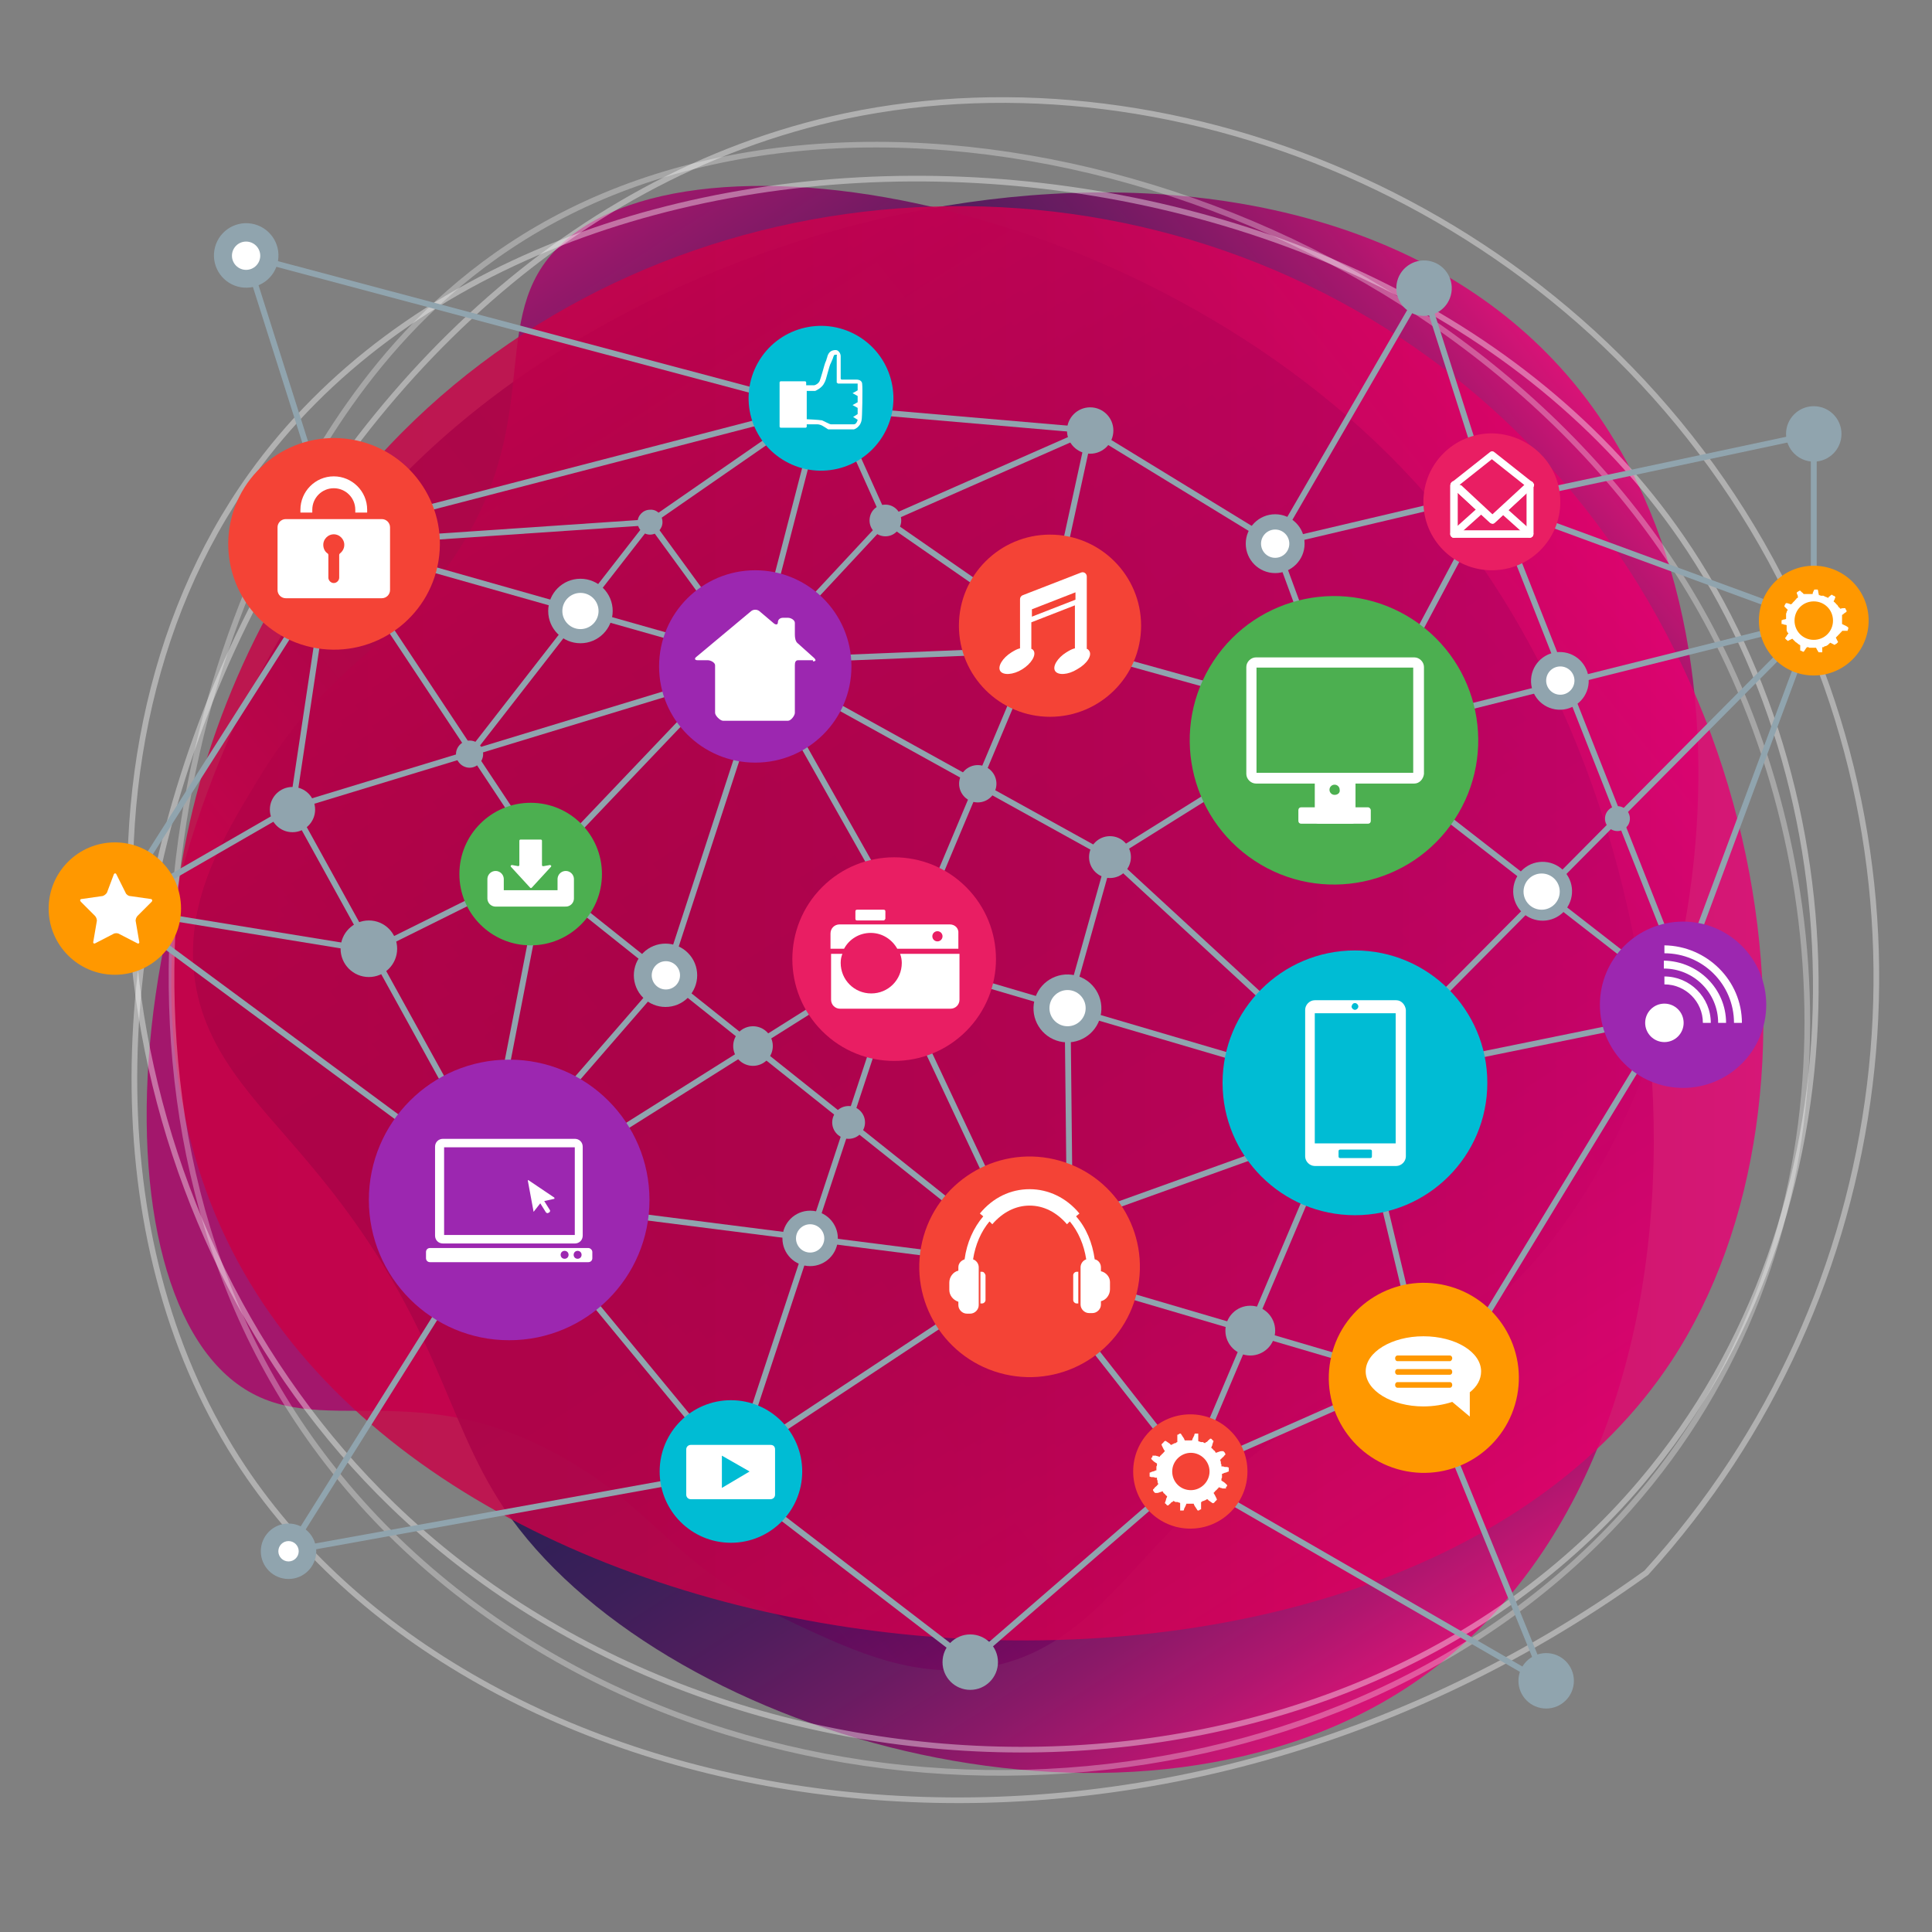 <?xml version="1.0" encoding="utf-8"?>
<!-- Generator: Adobe Illustrator 23.0.1, SVG Export Plug-In . SVG Version: 6.00 Build 0)  -->
<svg version="1.1" id="Layer_1" xmlns="http://www.w3.org/2000/svg" xmlns:xlink="http://www.w3.org/1999/xlink" x="0px" y="0px"
	 viewBox="0 0 341.5 341.5" style="enable-background:new 0 0 341.5 341.5;" xml:space="preserve">
<rect x="0" y="0" width="341.5" height="341.5" fill="#808080" stroke="none"/>
<style type="text/css">
	.st0{display:none;}
	.st1{display:inline;fill:#0090E9;}
	.st2{display:none;fill:url(#SVGID_1_);}
	.st3{opacity:0.85;fill:url(#SVGID_2_);enable-background:new    ;}
	.st4{opacity:0.85;fill:url(#SVGID_3_);enable-background:new    ;}
	.st5{display:none;opacity:0.85;fill:url(#SVGID_4_);enable-background:new    ;}
	.st6{opacity:0.82;fill:url(#SVGID_5_);enable-background:new    ;}
	.st7{display:none;fill:url(#SVGID_6_);}
	.st8{opacity:0.39;fill:none;stroke:#FFFFFF;stroke-miterlimit:10;enable-background:new    ;}
	.st9{opacity:0.3;fill:none;stroke:#FFFFFF;stroke-miterlimit:10;enable-background:new    ;}
	.st10{opacity:0.38;fill:none;stroke:#FFFFFF;stroke-miterlimit:10;enable-background:new    ;}
	.st11{fill:url(#SVGID_7_);}
	.st12{fill:none;stroke:#90A4AE;stroke-width:1.04;stroke-miterlimit:10;}
	.st13{fill:none;stroke:#90A4AE;stroke-width:1.793;stroke-miterlimit:10;}
	.st14{fill:#90A4AE;}
	.st15{fill:#F44336;}
	.st16{fill:#FFFFFF;}
	.st17{fill:#00BCD4;}
	.st18{fill:#9C27B0;}
	.st19{fill:#4CAF50;}
	.st20{fill:#FF9800;}
	.st21{fill:none;stroke:#90A4AE;stroke-width:1.864;stroke-miterlimit:10;}
	.st22{fill:#E91E63;}
	.st23{fill:#FFFFFF;stroke:#FFFFFF;stroke-width:0.737;stroke-linecap:round;stroke-linejoin:round;stroke-miterlimit:10;}
	.st24{fill:none;stroke:#FFFFFF;stroke-width:2.897;stroke-linecap:round;stroke-linejoin:round;stroke-miterlimit:10;}
	.st25{fill:#FFFFFF;stroke:#FFFFFF;stroke-width:0.686;stroke-linecap:round;stroke-linejoin:round;stroke-miterlimit:10;}
	.st26{fill:none;stroke:#90A4AE;stroke-width:1.281;stroke-miterlimit:10;}
</style>
<g>
	<g id="Layer_4" class="st0">
		<rect class="st1" width="351" height="341.5"/>
	</g>
	<g>
		<g>
			
				<linearGradient id="SVGID_1_" gradientUnits="userSpaceOnUse" x1="0" y1="-483.4" x2="342.8" y2="-483.4" gradientTransform="matrix(1 0 0 -1 0 -312)">
				<stop  offset="0" style="stop-color:#14104D"/>
				<stop  offset="0.15" style="stop-color:#18104E"/>
				<stop  offset="0.288" style="stop-color:#230F50"/>
				<stop  offset="0.422" style="stop-color:#360D53"/>
				<stop  offset="0.553" style="stop-color:#500B58"/>
				<stop  offset="0.682" style="stop-color:#72095F"/>
				<stop  offset="0.81" style="stop-color:#9C0666"/>
				<stop  offset="0.934" style="stop-color:#CC0270"/>
				<stop  offset="1" style="stop-color:#E90075"/>
			</linearGradient>
			<rect class="st2" width="342.8" height="342.8"/>
			<title>featured-carousel-1</title>
			<g>
				<g id="Layer_15">
					
						<linearGradient id="SVGID_2_" gradientUnits="userSpaceOnUse" x1="-799.604" y1="-867.356" x2="-503.748" y2="-867.381" gradientTransform="matrix(0.78 -0.625 -0.625 -0.78 129.025 -924.105)">
						<stop  offset="0.186" style="stop-color:#A90569"/>
						<stop  offset="0.2" style="stop-color:#990666"/>
						<stop  offset="0.24" style="stop-color:#71095E"/>
						<stop  offset="0.281" style="stop-color:#4F0C58"/>
						<stop  offset="0.322" style="stop-color:#350E53"/>
						<stop  offset="0.365" style="stop-color:#230F50"/>
						<stop  offset="0.409" style="stop-color:#18104E"/>
						<stop  offset="0.458" style="stop-color:#14104D"/>
						<stop  offset="0.559" style="stop-color:#17104E"/>
						<stop  offset="0.636" style="stop-color:#210F4F"/>
						<stop  offset="0.704" style="stop-color:#310E52"/>
						<stop  offset="0.768" style="stop-color:#480C57"/>
						<stop  offset="0.829" style="stop-color:#660A5C"/>
						<stop  offset="0.887" style="stop-color:#8A0763"/>
						<stop  offset="0.944" style="stop-color:#B5046B"/>
						<stop  offset="0.997" style="stop-color:#E60075"/>
						<stop  offset="1" style="stop-color:#E90075"/>
					</linearGradient>
					<path class="st3" d="M41.9,244.6C14.5,224.4,21.1,135,71.4,83.9C125.1,29.4,234.1,12.7,279,68.7
						c37.1,46.3,21.4,130.9-15.3,161.6c-15.1,12.6-32.4,14.9-57.1,40.6c-10.3,10.7-17.8,21.3-32.2,23.8c-12.3,2.2-23-2.6-33.7-7.6
						c-21.2-10-24-19.2-39.5-28.5C73.7,242,56.4,255.3,41.9,244.6z"/>
					
						<linearGradient id="SVGID_3_" gradientUnits="userSpaceOnUse" x1="390.267" y1="781.024" x2="686.125" y2="780.83" gradientTransform="matrix(0.541 0.841 0.841 -0.541 -778.744 143.097)">
						<stop  offset="0" style="stop-color:#A90569"/>
						<stop  offset="2.322567e-02" style="stop-color:#990666"/>
						<stop  offset="9.014110e-02" style="stop-color:#71095E"/>
						<stop  offset="0.159" style="stop-color:#4F0C58"/>
						<stop  offset="0.229" style="stop-color:#350E53"/>
						<stop  offset="0.301" style="stop-color:#230F50"/>
						<stop  offset="0.376" style="stop-color:#18104E"/>
						<stop  offset="0.458" style="stop-color:#14104D"/>
						<stop  offset="0.555" style="stop-color:#17104E"/>
						<stop  offset="0.632" style="stop-color:#210F4F"/>
						<stop  offset="0.701" style="stop-color:#320E53"/>
						<stop  offset="0.766" style="stop-color:#490C57"/>
						<stop  offset="0.828" style="stop-color:#670A5D"/>
						<stop  offset="0.888" style="stop-color:#8D0764"/>
						<stop  offset="0.945" style="stop-color:#B8046C"/>
						<stop  offset="1" style="stop-color:#E90075"/>
					</linearGradient>
					<path class="st4" d="M97.9,44.5c23-25.2,111.2-9.3,156.8,46c48.6,59,53.9,169.2-6.5,208.1c-49.9,32.1-132.4,7.6-159.1-32
						c-11-16.4-11.5-33.8-34.5-61C45,194.1,35.3,185.5,34.2,171c-0.9-12.5,5-22.6,11.1-32.7c12.1-20.1,21.6-21.9,32.5-36.4
						C97.2,76.4,85.8,57.7,97.9,44.5z"/>
					
						<linearGradient id="SVGID_4_" gradientUnits="userSpaceOnUse" x1="12.153" y1="-472.275" x2="308" y2="-472.275" gradientTransform="matrix(1 0 0 -1 0 -312)">
						<stop  offset="0" style="stop-color:#C90044"/>
						<stop  offset="0.298" style="stop-color:#CB0048"/>
						<stop  offset="0.572" style="stop-color:#D30053"/>
						<stop  offset="0.837" style="stop-color:#DF0065"/>
						<stop  offset="1" style="stop-color:#E90075"/>
					</linearGradient>
					<path class="st5" d="M13,150.5c-8.8-33,52.3-98.6,123.5-107c75.9-9,171.5,46.2,171.5,118c0,59.3-65.2,115.5-113,116.5
						c-19.7,0.4-34.6-8.6-70-4c-14.7,1.9-27.2,5.4-40-1.5c-11-6-16.3-16.5-21.5-27c-10.3-21-6.8-30-13-47
						C39.4,168.3,17.6,167.8,13,150.5z"/>
					
						<linearGradient id="SVGID_5_" gradientUnits="userSpaceOnUse" x1="30.287" y1="-475.2" x2="311.692" y2="-475.2" gradientTransform="matrix(1 0 0 -1 0 -312)">
						<stop  offset="0" style="stop-color:#C90044"/>
						<stop  offset="0.298" style="stop-color:#CB0048"/>
						<stop  offset="0.572" style="stop-color:#D30053"/>
						<stop  offset="0.837" style="stop-color:#DF0065"/>
						<stop  offset="1" style="stop-color:#E90075"/>
					</linearGradient>
					<path class="st6" d="M40,219c-21.1-43.9-6.5-104.8,31-142.5c47-47.3,125.9-54.1,182-13c60.9,44.7,73.2,130.2,42.5,177
						C246.4,315.2,80.3,303.1,40,219z"/>
					
						<radialGradient id="SVGID_6_" cx="170.8" cy="1482.8" r="170.8" gradientTransform="matrix(1 0 0 1 0 -1312)" gradientUnits="userSpaceOnUse">
						<stop  offset="0" style="stop-color:#FFFFFF"/>
						<stop  offset="0.959" style="stop-color:#FFFFFF"/>
						<stop  offset="1" style="stop-color:#FFFFFF"/>
					</radialGradient>
					<circle class="st7" cx="170.8" cy="170.8" r="170.8"/>
				</g>
			</g>
			<path class="st8" d="M44.4,84C97.8,9.4,242.5,15.6,297.2,95c32.4,47,33.2,119.5-7.1,167c-53.2,62.8-161,61.9-220.8,4
				C19.8,218.1,7.6,135.5,44.4,84z"/>
			<path class="st9" d="M80.5,281.2C14.3,229,23.8,139.2,51,89.2c6.5-11.9,20.1-37,49.5-51.7c62.8-31.5,163.9,1.5,202,73.8
				c23.5,44.5,26,109.5-14.5,155.2C238.3,322.6,141.7,329.4,80.5,281.2z"/>
			<path class="st10" d="M291,278c44.6-49,53.4-121.2,22-179C279.3,37,208.4,8.1,149.5,20.5C48.6,41.8-8.4,182.4,43,259.5
				C84.8,322.2,199.1,344.1,291,278z"/>
		</g>
		<g id="Layer_3">
			
				<linearGradient id="SVGID_7_" gradientUnits="userSpaceOnUse" x1="51.5" y1="-542.5" x2="51.5" y2="-542.5" gradientTransform="matrix(1 0 0 -1 0 -312)">
				<stop  offset="0" style="stop-color:#C90044"/>
				<stop  offset="0.298" style="stop-color:#CB0048"/>
				<stop  offset="0.572" style="stop-color:#D30053"/>
				<stop  offset="0.837" style="stop-color:#DF0065"/>
				<stop  offset="1" style="stop-color:#E90075"/>
			</linearGradient>
			<path class="st11" d="M51.5,230.5"/>
		</g>
	</g>
</g>
<g>
	<polyline class="st12" points="90,212.1 51,274.2 129.2,260.1 	"/>
	<polyline class="st12" points="171.5,293.8 210.4,260.1 210.4,260.1 	"/>
	<polyline class="st12" points="225.4,96.1 251.6,50.9 263.7,88.8 320.6,76.7 320.6,109.7 263.7,88.8 	"/>
	<polygon class="st12" points="43.5,45.2 59,94.1 144.2,72 	"/>
	<polyline class="st12" points="208.4,260.1 273.3,297.6 251.6,244.3 	"/>
	<line class="st12" x1="171.5" y1="293.8" x2="127.6" y2="260.1"/>
	<g>
		<path class="st13" d="M127.1,40.5"/>
		<polyline class="st12" points="249.8,118 196.2,151.5 188.7,178.2 189.1,216 246.7,195.3 164.1,171 133.5,116.8 156.6,92 
			192.7,76.1 225.4,96.1 270.4,85.5 		"/>
		<polyline class="st12" points="299.7,178.7 246.2,189.6 239.5,191.4 251.6,241.9 210.4,260.1 181.9,223.8 158.2,173.4 
			185.8,107.7 192.7,76.1 145.1,72 133.5,116.8 61.2,96.3 20.3,160.6 65.7,168 96.5,152.7 85.4,209.8 117.7,172.6 135.9,116.8 
			190.2,114.6 232.3,126.3 299.7,178.7 		"/>
		<polyline class="st12" points="242.3,127.6 263.7,87.4 299.7,178.7 		"/>
		<path class="st12" d="M242.3,127.6"/>
		<path class="st12" d="M159.1,168.6"/>
		<polyline class="st12" points="129.6,260.1 90,212.1 159.1,168.6 		"/>
		<polyline class="st12" points="320.6,109.7 294.2,180.8 256.3,243 		"/>
		<polyline class="st12" points="60.3,98.1 96.5,152.7 136.8,110.4 		"/>
		<polyline class="st12" points="20.3,160.8 51.7,142.7 133.5,117.8 		"/>
		<line class="st12" x1="320.6" y1="109.7" x2="235.9" y2="130.9"/>
		<line class="st12" x1="159.3" y1="170.2" x2="129.6" y2="260.1"/>
		<polyline class="st12" points="59,94.1 51.7,142.7 90,212.1 181.9,223.8 		"/>
		<line class="st12" x1="239.5" y1="191.4" x2="320.6" y2="109.7"/>
		<line class="st12" x1="93.8" y1="153.6" x2="181.9" y2="223.8"/>
		<line class="st12" x1="20.3" y1="160.6" x2="90" y2="212.1"/>
		<polyline class="st12" points="133.5,116.8 196.2,151.5 239.5,191.4 		"/>
		<line class="st12" x1="129.6" y1="258.4" x2="181.9" y2="223.8"/>
		<circle class="st14" cx="133.1" cy="184.9" r="3.5"/>
		<circle class="st14" cx="51.7" cy="143.1" r="4"/>
		<path class="st14" d="M85.4,133.3c0,1.3-1.1,2.4-2.4,2.4c-1.3,0-2.4-1.1-2.4-2.4c0-1.3,1.1-2.4,2.4-2.4
			C84.4,130.9,85.4,132,85.4,133.3z"/>
		<circle class="st14" cx="65.2" cy="167.7" r="5"/>
		
			<ellipse transform="matrix(0.758 -0.653 0.653 0.758 -36.795 216.02)" class="st14" cx="272.5" cy="157.6" rx="5.2" ry="5.2"/>
		
			<ellipse transform="matrix(0.707 -0.707 0.707 0.707 -87.465 133.719)" class="st14" cx="117.7" cy="172.4" rx="5.6" ry="5.6"/>
		<ellipse transform="matrix(0.231 -0.973 0.973 0.231 -28.297 320.687)" class="st14" cx="188.7" cy="178.2" rx="6" ry="6"/>
		<circle class="st14" cx="196.2" cy="151.5" r="3.7"/>
		
			<ellipse transform="matrix(0.923 -0.384 0.384 0.923 -39.94 77.095)" class="st14" cx="172.9" cy="138.5" rx="3.3" ry="3.3"/>
		<line class="st12" x1="239.5" y1="191.4" x2="210.4" y2="260.1"/>
		<line class="st12" x1="181.9" y1="223.8" x2="251.6" y2="244.3"/>
		<circle class="st14" cx="221" cy="235.2" r="4.4"/>
		<line class="st12" x1="225.4" y1="96.1" x2="236.5" y2="126.3"/>
		<circle class="st14" cx="225.4" cy="96.1" r="5.2"/>
		<circle class="st14" cx="192.7" cy="76.1" r="4.1"/>
		<polyline class="st12" points="59,96.1 114.9,92.3 146.8,70.2 156.6,92 184.3,111.2 		"/>
		<line class="st12" x1="114.9" y1="92.3" x2="133.5" y2="117.8"/>
		<path class="st14" d="M117.1,92.3c0,1.2-1,2.2-2.2,2.2c-1.2,0-2.2-1-2.2-2.2c0-1.2,1-2.2,2.2-2.2C116.1,90,117.1,91,117.1,92.3z"
			/>
		<path class="st14" d="M159.3,92c0,1.5-1.2,2.8-2.8,2.8c-1.5,0-2.8-1.2-2.8-2.8s1.2-2.8,2.8-2.8C158.1,89.2,159.3,90.5,159.3,92z"
			/>
		<line class="st12" x1="114.9" y1="92.3" x2="83" y2="133.3"/>
		<circle class="st14" cx="102.6" cy="108" r="5.7"/>
		<ellipse transform="matrix(0.163 -0.987 0.987 0.163 -8.185 80.719)" class="st14" cx="43.5" cy="45.2" rx="5.7" ry="5.7"/>
		
			<ellipse transform="matrix(0.16 -0.987 0.987 0.16 112.858 373.319)" class="st14" cx="275.8" cy="120.3" rx="5.1" ry="5.1"/>
		<circle class="st14" cx="285.9" cy="144.7" r="2.2"/>
		<circle class="st14" cx="150" cy="198.4" r="2.9"/>
		<circle class="st14" cx="143.2" cy="218.9" r="4.9"/>
		<circle class="st14" cx="171.5" cy="293.8" r="4.9"/>
		<circle class="st14" cx="51" cy="274.2" r="4.9"/>
		<circle class="st14" cx="273.3" cy="297.1" r="4.9"/>
		<circle class="st14" cx="320.6" cy="76.7" r="4.9"/>
		<ellipse transform="matrix(0.161 -0.987 0.987 0.161 160.966 291.07)" class="st14" cx="251.6" cy="50.9" rx="4.9" ry="4.9"/>
	</g>
	<g>
		<g>
			<circle class="st15" cx="210.4" cy="260.1" r="10.1"/>
			<path class="st16" d="M217.2,259.9c0,0,0-0.1,0-0.1c0,0,0-0.1,0-0.1c0,0,0,0,0-0.1c0,0,0,0,0-0.1c0-0.1,0-0.1,0-0.1
				s-0.1,0-0.3-0.1c0,0-0.1,0-0.1,0c-0.1,0-0.1,0-0.2,0c-0.1,0-0.2,0-0.4-0.1c-0.1,0-0.2,0-0.3,0c0-0.1,0-0.1,0-0.2
				c0-0.1,0-0.2-0.1-0.3c0-0.1,0-0.1,0-0.1s0,0,0-0.1c0-0.1,0-0.2-0.1-0.3c0,0,0-0.1,0-0.1c0,0,0-0.1,0-0.1c0.1-0.1,0.2-0.1,0.2-0.2
				c0.2-0.2,0.4-0.3,0.5-0.5c0.1-0.1,0.2-0.2,0.2-0.2s0,0,0-0.1c0-0.1-0.1-0.1-0.1-0.2c0,0,0-0.1-0.1-0.1c0,0,0-0.1-0.1-0.1
				c0-0.1-0.1-0.1-0.1-0.1s0,0-0.1,0c-0.1,0-0.1,0-0.2,0c-0.2,0-0.4,0.1-0.7,0.2c-0.1,0-0.2,0.1-0.3,0.1c0-0.1-0.1-0.1-0.1-0.2
				c-0.1-0.1-0.1-0.2-0.2-0.2c0,0,0,0-0.1-0.1c0,0,0,0,0,0s0,0-0.1-0.1c0-0.1-0.1-0.1-0.2-0.2c0,0-0.1-0.1-0.1-0.1
				c0-0.1,0.1-0.2,0.1-0.3c0.1-0.1,0.1-0.2,0.1-0.3c0-0.1,0.1-0.2,0.1-0.3c0.1-0.2,0.1-0.3,0.1-0.3s0,0,0,0c0,0,0,0-0.1-0.1
				c-0.1,0-0.1-0.1-0.2-0.2c-0.1-0.1-0.1-0.1-0.2-0.1c0,0-0.1,0-0.1,0c0,0,0,0,0,0s-0.1,0.1-0.2,0.2c-0.1,0.1-0.2,0.1-0.2,0.2
				c-0.1,0.1-0.2,0.2-0.3,0.2c-0.1,0.1-0.2,0.1-0.2,0.2c-0.1,0-0.1-0.1-0.2-0.1c-0.1,0-0.1,0-0.1-0.1c0,0,0,0-0.1,0c0,0,0,0-0.1,0
				c-0.1,0-0.1,0-0.1,0s0,0-0.1,0c-0.1,0-0.2-0.1-0.3-0.1c-0.1,0-0.1,0-0.2-0.1c0-0.1,0-0.2,0-0.3c0-0.2,0-0.5,0-0.7
				c0-0.2,0-0.3,0-0.3s0,0,0,0c0,0,0,0-0.1,0c-0.1,0-0.2,0-0.2,0c-0.1,0-0.2,0-0.2,0c0,0-0.1,0-0.1,0c0,0,0,0,0,0s-0.1,0.1-0.1,0.3
				c-0.1,0.2-0.2,0.4-0.3,0.6c0,0.1-0.1,0.2-0.1,0.3c-0.1,0-0.1,0-0.2,0c-0.1,0-0.2,0-0.3,0c-0.1,0-0.1,0-0.1,0s0,0-0.1,0
				c0,0,0,0-0.1,0c0,0,0,0-0.1,0c0,0-0.1,0-0.2,0c-0.1,0-0.1,0-0.2,0c0-0.1-0.1-0.2-0.1-0.3c-0.1-0.1-0.1-0.2-0.2-0.3
				c-0.1-0.1-0.1-0.2-0.2-0.3c-0.1-0.2-0.2-0.3-0.2-0.3s0,0,0,0c0,0,0,0-0.1,0c-0.1,0-0.2,0-0.2,0.1c-0.1,0-0.2,0.1-0.2,0.1
				c0,0-0.1,0-0.1,0c0,0,0,0,0,0s0,0.1,0,0.3c0,0.1,0,0.2,0,0.3c0,0.1,0,0.2,0,0.4c0,0.1,0,0.2,0,0.3c-0.1,0-0.1,0-0.2,0.1
				c-0.1,0.1-0.2,0.1-0.3,0.1c-0.1,0-0.1,0.1-0.1,0.1s0,0,0,0c0,0,0,0-0.1,0c-0.1,0-0.1,0.1-0.2,0.1c0,0-0.1,0.1-0.2,0.1
				c-0.1-0.1-0.2-0.1-0.2-0.2c-0.2-0.1-0.4-0.3-0.6-0.4c-0.1-0.1-0.1-0.1-0.2-0.1c0,0-0.1,0-0.1,0s0,0-0.1,0.1c0,0-0.1,0-0.1,0.1
				c0,0-0.1,0.1-0.1,0.1c-0.1,0.1-0.1,0.1-0.2,0.2c0,0-0.1,0.1-0.1,0.1s0,0.1,0.1,0.3c0.1,0.2,0.2,0.4,0.3,0.6
				c0.1,0.1,0.1,0.2,0.2,0.3c0,0,0,0-0.1,0.1c0,0,0,0-0.1,0.1c-0.1,0.1-0.1,0.2-0.2,0.2c0,0.1-0.1,0.1-0.1,0.1s0,0-0.1,0.1
				c0,0.1-0.1,0.1-0.2,0.2c0,0-0.1,0.1-0.1,0.2c-0.1,0-0.2,0-0.3-0.1c-0.1,0-0.2,0-0.4-0.1c-0.1,0-0.1,0-0.2,0c-0.1,0-0.1,0-0.1,0
				c-0.2,0-0.3,0-0.3,0s0,0,0,0.1c0,0,0,0,0,0c0,0,0,0,0,0.1c0,0,0,0.1-0.1,0.1c0,0,0,0.1-0.1,0.1c0,0,0,0.1,0,0.1
				c0,0.1,0,0.1,0,0.1s0.1,0.1,0.2,0.2c0.1,0.1,0.3,0.3,0.5,0.4c0.1,0.1,0.2,0.1,0.3,0.2c0,0.1,0,0.1,0,0.2c0,0.1,0,0.2-0.1,0.3
				c0,0.1,0,0.1,0,0.1s0,0,0,0.1c0,0.1,0,0.2,0,0.3c0,0.1,0,0.1,0,0.2c-0.1,0-0.2,0-0.3,0.1c-0.2,0.1-0.5,0.1-0.6,0.2
				c-0.2,0.1-0.3,0.1-0.3,0.1s0,0,0,0.1c0,0,0,0.1,0,0.1c0,0,0,0.1,0,0.1c0,0,0,0.1,0,0.1c0,0,0,0,0,0.1c0,0,0,0,0,0.1
				c0,0.1,0,0.1,0,0.1s0.1,0,0.3,0.1c0,0,0.1,0,0.1,0c0.1,0,0.1,0,0.2,0c0.1,0,0.2,0,0.4,0.1c0.1,0,0.2,0,0.3,0c0,0.1,0,0.1,0,0.2
				c0,0.1,0,0.2,0.1,0.3c0,0.1,0,0.1,0,0.1s0,0,0,0.1c0,0.1,0,0.2,0.1,0.3c0,0,0,0.1,0,0.1c0,0,0,0.1,0,0.1
				c-0.1,0.1-0.2,0.1-0.2,0.2c-0.2,0.2-0.4,0.3-0.5,0.5c-0.1,0.1-0.2,0.2-0.2,0.2s0,0,0,0.1c0,0.1,0.1,0.1,0.1,0.2
				c0,0,0,0.1,0.1,0.1c0,0,0,0.1,0.1,0.1c0,0.1,0.1,0.1,0.1,0.1s0,0,0.1,0c0.1,0,0.1,0,0.2,0c0.2,0,0.4-0.1,0.7-0.2
				c0.1,0,0.2-0.1,0.3-0.1c0,0.1,0.1,0.1,0.1,0.2c0.1,0.1,0.1,0.2,0.2,0.2c0,0,0,0,0.1,0.1c0,0,0,0,0,0s0,0,0.1,0.1
				c0,0.1,0.1,0.1,0.2,0.2c0,0,0.1,0.1,0.1,0.1c0,0.1-0.1,0.2-0.1,0.3c-0.1,0.1-0.1,0.2-0.1,0.3c0,0.1-0.1,0.2-0.1,0.3
				c-0.1,0.2-0.1,0.3-0.1,0.3s0,0,0,0c0,0,0,0,0.1,0.1c0.1,0,0.1,0.1,0.2,0.2c0.1,0.1,0.1,0.1,0.2,0.1c0,0,0.1,0,0.1,0c0,0,0,0,0,0
				s0.1-0.1,0.2-0.2c0.1-0.1,0.2-0.1,0.2-0.2c0.1-0.1,0.2-0.2,0.3-0.2c0.1-0.1,0.2-0.1,0.2-0.2c0.1,0,0.1,0.1,0.2,0.1
				c0.1,0,0.1,0,0.1,0.1c0,0,0,0,0.1,0c0,0,0,0,0.1,0c0.1,0,0.1,0,0.1,0s0,0,0.1,0c0.1,0,0.2,0.1,0.3,0.1c0.1,0,0.1,0,0.2,0.1
				c0,0.1,0,0.2,0,0.3c0,0.2,0,0.5,0,0.7c0,0.2,0,0.3,0,0.3s0,0,0,0c0,0,0,0,0.1,0c0.1,0,0.2,0,0.2,0c0.1,0,0.2,0,0.2,0
				c0,0,0.1,0,0.1,0c0,0,0,0,0,0s0.1-0.1,0.1-0.3c0.1-0.2,0.2-0.4,0.3-0.6c0-0.1,0.1-0.2,0.1-0.3c0.1,0,0.1,0,0.2,0
				c0.1,0,0.2,0,0.3,0c0.1,0,0.1,0,0.1,0s0,0,0.1,0c0,0,0,0,0.1,0c0,0,0,0,0.1,0c0,0,0.1,0,0.2,0c0.1,0,0.1,0,0.2,0
				c0,0.1,0.1,0.2,0.1,0.3c0.1,0.1,0.1,0.2,0.2,0.3c0.1,0.1,0.1,0.2,0.2,0.3c0.1,0.2,0.2,0.3,0.2,0.3s0,0,0,0c0,0,0,0,0.1,0
				c0.1,0,0.2,0,0.2-0.1c0.1,0,0.2-0.1,0.2-0.1c0,0,0.1,0,0.1,0c0,0,0,0,0,0s0-0.1,0-0.3c0-0.1,0-0.2,0-0.3c0-0.1,0-0.2,0-0.4
				c0-0.1,0-0.2,0-0.3c0.1,0,0.1,0,0.2-0.1c0.1-0.1,0.2-0.1,0.3-0.1c0.1,0,0.1-0.1,0.1-0.1s0,0,0,0c0,0,0,0,0.1,0
				c0.1,0,0.1-0.1,0.2-0.1c0,0,0.1-0.1,0.2-0.1c0.1,0.1,0.2,0.1,0.2,0.2c0.2,0.1,0.4,0.3,0.6,0.4c0.1,0.1,0.1,0.1,0.2,0.1
				c0,0,0.1,0,0.1,0s0,0,0.1-0.1c0,0,0.1,0,0.1-0.1c0,0,0.1-0.1,0.1-0.1c0.1-0.1,0.1-0.1,0.2-0.2c0,0,0.1-0.1,0.1-0.1s0-0.1-0.1-0.3
				c-0.1-0.2-0.2-0.4-0.3-0.6c-0.1-0.1-0.1-0.2-0.2-0.3c0,0,0,0,0.1-0.1c0,0,0,0,0.1-0.1c0.1-0.1,0.1-0.2,0.2-0.2
				c0-0.1,0.1-0.1,0.1-0.1s0,0,0.1-0.1c0-0.1,0.1-0.1,0.2-0.2c0,0,0.1-0.1,0.1-0.2c0.1,0,0.2,0,0.3,0.1c0.1,0,0.2,0,0.4,0.1
				c0.1,0,0.1,0,0.2,0c0.1,0,0.1,0,0.1,0c0.2,0,0.3,0,0.3,0s0,0,0-0.1c0,0,0,0,0,0c0,0,0,0,0-0.1c0,0,0-0.1,0.1-0.1
				c0,0,0-0.1,0.1-0.1c0,0,0-0.1,0-0.1c0-0.1,0-0.1,0-0.1s-0.1-0.1-0.2-0.2c-0.1-0.1-0.3-0.3-0.5-0.4c-0.1-0.1-0.2-0.1-0.3-0.2
				c0-0.1,0-0.1,0-0.2c0-0.1,0-0.2,0.1-0.3c0-0.1,0-0.1,0-0.1s0,0,0-0.1c0-0.1,0-0.2,0-0.3c0-0.1,0-0.1,0-0.2c0.1,0,0.2,0,0.3-0.1
				c0.2-0.1,0.5-0.1,0.6-0.2c0.2-0.1,0.3-0.1,0.3-0.1s0,0,0-0.1C217.2,260,217.2,260,217.2,259.9z M207.2,260.1
				c0-1.8,1.5-3.3,3.3-3.3c1.8,0,3.3,1.5,3.3,3.3s-1.5,3.3-3.3,3.3C208.6,263.4,207.2,261.9,207.2,260.1z"/>
		</g>
		<g>
			<g>
				<circle class="st17" cx="239.5" cy="191.4" r="23.4"/>
				<g>
					<g>
						<g>
							<g>
								<g>
									<g>
										<g>
											<g>
												<g>
													<g>
														<g>
															<g>
																<g>
																	<g>
																		<g>
																			<g>
																				<g>
																					<path class="st16" d="M246.8,176.8h-14.4c-0.9,0-1.7,0.8-1.7,1.7v25.9c0,0.9,0.8,1.7,1.7,1.7h14.4
																						c0.9,0,1.7-0.8,1.7-1.7v-25.9C248.4,177.6,247.7,176.8,246.8,176.8z M239.5,177.3c0.3,0,0.6,0.3,0.6,0.6
																						c0,0.3-0.3,0.6-0.6,0.6c-0.3,0-0.6-0.3-0.6-0.6C239,177.5,239.2,177.3,239.5,177.3z M242.5,204.4
																						c0,0.2-0.1,0.3-0.3,0.3h-5.3c-0.2,0-0.3-0.1-0.3-0.3v-0.9c0-0.2,0.1-0.3,0.3-0.3h5.3c0.2,0,0.3,0.1,0.3,0.3
																						V204.4z M246.7,202.1h-14.3v-23h14.3V202.1z"/>
																				</g>
																			</g>
																		</g>
																	</g>
																</g>
															</g>
														</g>
													</g>
												</g>
											</g>
										</g>
									</g>
								</g>
							</g>
						</g>
					</g>
				</g>
			</g>
			<g>
				<circle class="st18" cx="297.5" cy="177.6" r="14.7"/>
				<g>
					<g>
						<g>
							<g>
								<g>
									<g>
										<g>
											<g>
												<g>
													<g>
														<g>
															<g>
																<g>
																	<g>
																		<g>
																			<g>
																				<g>
																					<g>
																						<path class="st16" d="M307.9,180.8h-1.4c0-6.8-5.5-12.3-12.3-12.3v-1.4C301.7,167.2,307.9,173.3,307.9,180.8z
																							"/>
																					</g>
																				</g>
																			</g>
																		</g>
																	</g>
																</g>
															</g>
														</g>
													</g>
												</g>
											</g>
										</g>
									</g>
								</g>
							</g>
						</g>
					</g>
					<g>
						<g>
							<g>
								<g>
									<g>
										<g>
											<g>
												<g>
													<g>
														<g>
															<g>
																<g>
																	<g>
																		<g>
																			<g>
																				<g>
																					<g>
																						<path class="st16" d="M305.1,180.8h-1.4c0-5.3-4.3-9.6-9.6-9.6v-1.4C300.2,169.9,305.1,174.8,305.1,180.8z"/>
																					</g>
																				</g>
																			</g>
																		</g>
																	</g>
																</g>
															</g>
														</g>
													</g>
												</g>
											</g>
										</g>
									</g>
								</g>
							</g>
						</g>
					</g>
					<g>
						<g>
							<g>
								<g>
									<g>
										<g>
											<g>
												<g>
													<g>
														<g>
															<g>
																<g>
																	<g>
																		<g>
																			<g>
																				<g>
																					<g>
																						<path class="st16" d="M302.4,180.8H301c0-3.8-3.1-6.8-6.8-6.8v-1.4C298.7,172.6,302.4,176.3,302.4,180.8z"/>
																					</g>
																				</g>
																			</g>
																		</g>
																	</g>
																</g>
															</g>
														</g>
													</g>
												</g>
											</g>
										</g>
									</g>
								</g>
							</g>
						</g>
					</g>
					<g>
						<g>
							<g>
								<g>
									<g>
										<g>
											<g>
												<g>
													<g>
														<g>
															<g>
																<g>
																	<g>
																		<g>
																			<g>
																				<g>
																					<g>
																						<circle class="st16" cx="294.2" cy="180.8" r="3.4"/>
																					</g>
																				</g>
																			</g>
																		</g>
																	</g>
																</g>
															</g>
														</g>
													</g>
												</g>
											</g>
										</g>
									</g>
								</g>
							</g>
						</g>
					</g>
				</g>
			</g>
			<g>
				
					<ellipse transform="matrix(0.55 -0.835 0.835 0.55 -3.252 255.838)" class="st19" cx="235.9" cy="130.9" rx="25.5" ry="25.5"/>
				<g>
					<g>
						<g>
							<g>
								<g>
									<g>
										<g>
											<g>
												<g>
													<g>
														<g>
															<g>
																<g>
																	<g>
																		<g>
																			<g>
																				<g>
																					<g>
																						<path class="st16" d="M250,138.5h-28c-0.9,0-1.7-0.8-1.7-1.7v-18.9c0-0.9,0.8-1.7,1.7-1.7h28
																							c0.9,0,1.7,0.8,1.7,1.7v18.9C251.6,137.7,250.9,138.5,250,138.5z M222.1,136.6h27.7V118h-27.7V136.6z"/>
																					</g>
																				</g>
																			</g>
																		</g>
																	</g>
																</g>
															</g>
														</g>
													</g>
												</g>
											</g>
										</g>
									</g>
								</g>
							</g>
						</g>
					</g>
					<g>
						<g>
							<g>
								<g>
									<g>
										<g>
											<g>
												<g>
													<g>
														<g>
															<g>
																<g>
																	<g>
																		<g>
																			<g>
																				<g>
																					<g>
																						<g>
																							<path class="st16" d="M241.8,142.7H230c-0.3,0-0.5,0.2-0.5,0.5v1.9c0,0.3,0.2,0.5,0.5,0.5h11.8
																								c0.3,0,0.5-0.2,0.5-0.5v-1.9C242.3,143,242.1,142.7,241.8,142.7z"/>
																						</g>
																					</g>
																				</g>
																			</g>
																		</g>
																	</g>
																</g>
															</g>
														</g>
													</g>
												</g>
											</g>
										</g>
									</g>
								</g>
							</g>
						</g>
						<g>
							<g>
								<g>
									<g>
										<g>
											<g>
												<g>
													<g>
														<g>
															<g>
																<g>
																	<g>
																		<g>
																			<g>
																				<g>
																					<g>
																						<g>
																							<path class="st16" d="M239,137.5h-6c-0.3,0-0.6,0.3-0.6,0.6v6.9c0,0.3,0.3,0.6,0.6,0.6h6
																								c0.3,0,0.6-0.3,0.6-0.6v-6.9C239.5,137.7,239.3,137.5,239,137.5z M235.9,140.5c-0.5,0-0.9-0.4-0.9-0.9
																								c0-0.5,0.4-0.9,0.9-0.9s0.9,0.4,0.9,0.9C236.9,140.1,236.5,140.5,235.9,140.5z"/>
																						</g>
																					</g>
																				</g>
																			</g>
																		</g>
																	</g>
																</g>
															</g>
														</g>
													</g>
												</g>
											</g>
										</g>
									</g>
								</g>
							</g>
						</g>
					</g>
				</g>
			</g>
			<g>
				<circle class="st20" cx="320.6" cy="109.7" r="9.7"/>
				<g>
					<g>
						<g>
							<g>
								<g>
									<g>
										<g>
											<g>
												<g>
													<g>
														<g>
															<g>
																<g>
																	<g>
																		<g>
																			<g>
																				<g>
																					<path class="st16" d="M326,110.5c-0.2-0.1-0.4-0.2-0.4-0.2s0,0,0,0c0,0,0-0.1,0-0.1c0,0,0-0.1,0-0.1
																						c0-0.1,0-0.1,0-0.2c0-0.1,0-0.2,0-0.3c0-0.1,0-0.1,0-0.1s0,0,0,0c0,0,0-0.1,0-0.1c0-0.1,0-0.2,0-0.3
																						c0-0.1,0-0.1,0-0.2c0-0.1,0-0.1,0-0.1c0,0,0-0.1,0-0.1c0,0,0,0,0,0s0.2-0.1,0.4-0.3c0.1-0.1,0.2-0.1,0.3-0.2
																						c0.1-0.1,0.1-0.1,0.1-0.1s0,0,0-0.1c0-0.1,0-0.1-0.1-0.2c0-0.1-0.1-0.1-0.1-0.2c0-0.1,0-0.1,0-0.1
																						s-0.1,0-0.1,0c-0.1,0-0.2,0-0.3,0c-0.2,0-0.5,0.1-0.5,0.1s0,0-0.1-0.1c0,0,0-0.1-0.1-0.1c0,0-0.1-0.1-0.1-0.1
																						c-0.1-0.1-0.1-0.2-0.2-0.3c0,0,0-0.1-0.1-0.1c0,0,0,0,0,0s0,0-0.1-0.1c-0.1-0.1-0.1-0.2-0.2-0.2
																						c-0.1-0.1-0.1-0.2-0.2-0.2c-0.1-0.1-0.1-0.1-0.1-0.1s0.1-0.2,0.2-0.4c0-0.1,0.1-0.2,0.1-0.3c0-0.1,0-0.1,0-0.1
																						s0,0-0.1-0.1c0,0-0.1-0.1-0.2-0.1c-0.1,0-0.1-0.1-0.2-0.1c0,0-0.1-0.1-0.1-0.1s-0.2,0.1-0.4,0.3
																						c-0.1,0.1-0.2,0.1-0.2,0.2c-0.1,0.1-0.1,0.1-0.1,0.1s0,0-0.1-0.1c-0.1,0-0.2-0.1-0.3-0.1
																						c-0.2-0.1-0.4-0.2-0.4-0.2s-0.1,0-0.1,0c0,0-0.1,0-0.1,0c0,0-0.1,0-0.2,0c-0.1,0-0.2-0.1-0.3-0.1
																						c0,0-0.1,0-0.1,0c0,0,0,0,0,0s0-0.2-0.1-0.5c0-0.2-0.1-0.5-0.1-0.5s-0.2,0-0.3,0c0,0-0.1,0-0.1,0
																						c0,0-0.1,0-0.1,0c-0.1,0-0.1,0-0.1,0s-0.1,0.2-0.2,0.4c-0.1,0.2-0.1,0.4-0.1,0.4s0,0,0,0c0,0-0.1,0-0.1,0
																						c0,0-0.1,0-0.1,0c-0.1,0-0.1,0-0.2,0c-0.1,0-0.2,0-0.3,0c-0.1,0-0.1,0-0.1,0s-0.1,0-0.1,0c0,0-0.1,0-0.1,0
																						c-0.1,0-0.1,0-0.2,0c-0.1,0-0.1,0-0.2,0c0,0-0.1,0-0.1,0c0,0-0.1,0-0.1,0c0,0,0,0,0,0s-0.1-0.2-0.3-0.3
																						c-0.1-0.1-0.2-0.2-0.2-0.2c-0.1-0.1-0.1-0.1-0.1-0.1s0,0-0.1,0c-0.1,0-0.1,0.1-0.2,0.1
																						c-0.1,0.1-0.3,0.2-0.3,0.2s0,0.1,0,0.1c0,0.1,0,0.2,0.1,0.3c0.1,0.2,0.1,0.5,0.1,0.5s0,0-0.1,0.1
																						c-0.1,0-0.2,0.1-0.2,0.2c-0.1,0.1-0.2,0.1-0.2,0.2c0,0-0.1,0.1-0.1,0.1c0,0,0,0,0,0s0,0-0.1,0.1
																						c-0.1,0.1-0.1,0.1-0.2,0.2c-0.1,0.1-0.1,0.2-0.2,0.2c0,0.1-0.1,0.1-0.1,0.1s-0.1,0-0.1,0
																						c-0.1,0-0.2-0.1-0.3-0.1c-0.2-0.1-0.5-0.1-0.5-0.1s0,0-0.1,0.1c0,0.1-0.1,0.1-0.1,0.2c0,0.1-0.1,0.1-0.1,0.2
																						c0,0.1,0,0.1,0,0.1s0.2,0.2,0.3,0.3c0.1,0.1,0.2,0.2,0.2,0.2c0.1,0.1,0.1,0.1,0.1,0.1s0,0.1-0.1,0.1
																						c0,0.1-0.1,0.2-0.1,0.3c0,0.1-0.1,0.2-0.1,0.3c0,0.1,0,0.1,0,0.1s0,0,0,0c0,0,0,0.1,0,0.1c0,0.1,0,0.2,0,0.3
																						c0,0.1,0,0.2,0,0.3c0,0.1,0,0.1,0,0.1s-0.2,0.1-0.4,0.1c-0.1,0-0.2,0.1-0.3,0.1c-0.1,0-0.1,0.1-0.1,0.1
																						s0,0.2,0,0.3c0,0.1,0,0.2,0,0.2c0,0.1,0,0.1,0,0.1s0.1,0,0.1,0c0.1,0,0.2,0,0.3,0.1c0.2,0,0.5,0.1,0.5,0.1
																						s0,0,0,0c0,0,0,0.1,0,0.1c0,0,0,0.1,0,0.1c0,0,0,0.1,0,0.2c0,0.1,0,0.1,0,0.2c0,0,0,0.1,0,0.1
																						c0,0.1,0,0.1,0,0.1s0,0.1,0,0.1c0,0.1,0.1,0.2,0.1,0.3c0,0,0,0.1,0.1,0.1c0,0,0,0.1,0.1,0.1c0,0,0,0.1,0,0.1
																						c0,0,0,0,0,0s-0.2,0.2-0.3,0.4c-0.1,0.2-0.3,0.4-0.3,0.4s0,0,0.1,0.1c0,0,0,0.1,0.1,0.1c0,0,0,0.1,0.1,0.1
																						c0.1,0.1,0.2,0.2,0.2,0.2s0.2-0.1,0.4-0.2c0.2-0.1,0.4-0.2,0.4-0.2s0,0,0,0c0,0,0,0,0.1,0.1
																						c0.1,0.1,0.1,0.1,0.2,0.2c0,0,0.1,0.1,0.1,0.1c0,0,0.1,0.1,0.1,0.1c0.1,0.1,0.1,0.1,0.1,0.1s0.2,0.1,0.4,0.3
																						c0.1,0.1,0.2,0.1,0.3,0.2c0.1,0,0.1,0.1,0.1,0.1s0,0.1,0,0.1c0,0.1,0,0.2,0,0.3c0,0.2,0,0.5,0,0.5s0,0,0.1,0
																						c0.1,0,0.1,0.1,0.2,0.1c0.1,0,0.1,0.1,0.2,0.1c0.1,0,0.1,0,0.1,0s0,0,0.1-0.1c0.1-0.1,0.1-0.2,0.2-0.3
																						c0.1-0.2,0.3-0.4,0.3-0.4s0.1,0,0.1,0c0.1,0,0.2,0,0.3,0.1c0.1,0,0.2,0,0.3,0c0.1,0,0.1,0,0.1,0s0,0,0,0
																						c0,0,0.1,0,0.1,0c0.1,0,0.2,0,0.3,0c0.1,0,0.1,0,0.2,0c0.1,0,0.1,0,0.1,0c0.1,0,0.1,0,0.1,0s0.1,0.2,0.2,0.4
																						c0.1,0.1,0.1,0.2,0.2,0.3c0,0.1,0.1,0.1,0.1,0.1s0,0,0.1,0c0.1,0,0.1,0,0.2,0c0.1,0,0.2,0,0.2,0
																						c0.1,0,0.1,0,0.1,0s0-0.1,0-0.1c0-0.1,0-0.2,0-0.3c0-0.2,0-0.5,0-0.5s0,0,0,0c0,0,0.1,0,0.1,0c0,0,0.1,0,0.1,0
																						c0,0,0.1,0,0.1-0.1c0.1,0,0.2-0.1,0.3-0.1c0,0,0.1,0,0.1,0c0,0,0,0,0,0s0,0,0.1-0.1c0.1,0,0.2-0.1,0.3-0.2
																						c0,0,0.1-0.1,0.1-0.1c0,0,0.1-0.1,0.1-0.1c0,0,0.1,0,0.1-0.1c0,0,0,0,0,0s0.2,0.1,0.4,0.2
																						c0.2,0.1,0.4,0.2,0.4,0.2s0,0,0.1-0.1c0,0,0.1-0.1,0.2-0.1c0.1-0.1,0.1-0.1,0.2-0.2c0,0,0.1-0.1,0.1-0.1
																						s-0.1-0.2-0.2-0.4c-0.1-0.2-0.2-0.4-0.2-0.4s0,0,0,0c0,0,0,0,0.1-0.1c0,0,0.1-0.1,0.1-0.1c0,0,0.1-0.1,0.1-0.1
																						c0,0,0.1-0.1,0.1-0.1c0,0,0.1-0.1,0.1-0.1c0-0.1,0.1-0.1,0.1-0.1s0,0,0.1-0.1c0,0,0-0.1,0.1-0.1
																						c0,0,0-0.1,0.1-0.1c0,0,0-0.1,0.1-0.1c0,0,0-0.1,0.1-0.1c0,0,0-0.1,0-0.1c0,0,0,0,0,0s0.2,0,0.5,0
																						c0.2,0,0.5,0,0.5,0s0,0,0-0.1c0-0.1,0-0.1,0.1-0.2c0-0.1,0-0.2,0-0.2c0-0.1,0-0.1,0-0.1S326.3,110.6,326,110.5
																						z M320.6,113.1c-1.9,0-3.4-1.5-3.4-3.4s1.5-3.4,3.4-3.4s3.4,1.5,3.4,3.4S322.5,113.1,320.6,113.1z"/>
																				</g>
																			</g>
																		</g>
																	</g>
																</g>
															</g>
														</g>
													</g>
												</g>
											</g>
										</g>
									</g>
								</g>
							</g>
						</g>
					</g>
				</g>
			</g>
			<g>
				<circle class="st18" cx="90" cy="212.1" r="24.8"/>
				<g>
					<g>
						<g>
							<g>
								<g>
									<g>
										<g>
											<g>
												<g>
													<g>
														<g>
															<g>
																<g>
																	<g>
																		<g>
																			<g>
																				<g>
																					<g>
																						<path class="st16" d="M101.6,219.8H78.3c-0.8,0-1.4-0.6-1.4-1.4v-15.7c0-0.8,0.6-1.4,1.4-1.4h23.3
																							c0.8,0,1.4,0.6,1.4,1.4v15.7C103,219.2,102.4,219.8,101.6,219.8z M78.5,218.3h23.1v-15.5H78.5V218.3z"/>
																					</g>
																				</g>
																			</g>
																		</g>
																	</g>
																</g>
															</g>
														</g>
													</g>
												</g>
											</g>
										</g>
									</g>
								</g>
							</g>
						</g>
					</g>
					<g>
						<g>
							<g>
								<g>
									<g>
										<g>
											<g>
												<g>
													<g>
														<g>
															<g>
																<g>
																	<g>
																		<g>
																			<g>
																				<g>
																					<g>
																						<path class="st16" d="M98,211.7l-4.6-3.1c-0.1,0-0.1,0-0.1,0.1l1,5.4c0,0.1,0.1,0.1,0.1,0l1.1-1.4l1,1.6
																							c0.1,0.1,0.3,0.2,0.4,0.1l0.2-0.1c0.1-0.1,0.2-0.3,0.1-0.4l-1-1.6l1.8-0.4C98,211.8,98,211.8,98,211.7z"/>
																					</g>
																				</g>
																			</g>
																		</g>
																	</g>
																</g>
															</g>
														</g>
													</g>
												</g>
											</g>
										</g>
									</g>
								</g>
							</g>
						</g>
					</g>
					<g>
						<g>
							<g>
								<g>
									<g>
										<g>
											<g>
												<g>
													<g>
														<g>
															<g>
																<g>
																	<g>
																		<g>
																			<g>
																				<g>
																					<g>
																						<path class="st16" d="M104,220.6H76c-0.4,0-0.7,0.3-0.7,0.7v1.1c0,0.4,0.3,0.7,0.7,0.7H104
																							c0.4,0,0.7-0.3,0.7-0.7v-1.1C104.7,220.9,104.3,220.6,104,220.6z M99.8,222.5c-0.4,0-0.7-0.3-0.7-0.7
																							s0.3-0.7,0.7-0.7c0.4,0,0.7,0.3,0.7,0.7S100.2,222.5,99.8,222.5z M102.1,222.5c-0.4,0-0.7-0.3-0.7-0.7
																							s0.3-0.7,0.7-0.7c0.4,0,0.7,0.3,0.7,0.7S102.5,222.5,102.1,222.5z"/>
																					</g>
																				</g>
																			</g>
																		</g>
																	</g>
																</g>
															</g>
														</g>
													</g>
												</g>
											</g>
										</g>
									</g>
								</g>
							</g>
						</g>
					</g>
				</g>
				<path class="st21" d="M90,212.1"/>
			</g>
			<g>
				
					<ellipse transform="matrix(0.226 -0.974 0.974 0.226 -77.101 350.514)" class="st15" cx="181.9" cy="223.8" rx="19.5" ry="19.5"/>
				<g>
					<path class="st16" d="M173.6,224.8h-0.3v5.6h0.3c0.3,0,0.6-0.3,0.6-0.6v-4.4C174.1,225.1,173.9,224.8,173.6,224.8z"/>
					<path class="st16" d="M194.6,224.7V224c0-0.7-0.5-1.3-1.1-1.4c-0.4-2.9-1.5-5.6-3.3-7.6l0.6-0.5c-2.3-2.8-5.5-4.3-8.8-4.3
						c-3.4,0-6.5,1.5-8.8,4.3l0.6,0.5c-1.7,2-2.9,4.6-3.3,7.6c-0.6,0.2-1.1,0.7-1.1,1.4v0.6c-0.9,0.2-1.6,1.1-1.6,2.1v1.3
						c0,1,0.7,1.8,1.6,2.1v0.6c0,0.8,0.7,1.5,1.5,1.5h0.6c0.8,0,1.5-0.7,1.5-1.5v-1.9v-2.8V224c0-0.6-0.4-1.2-1-1.4
						c0.4-2.6,1.4-4.9,2.9-6.7l0.5,0.5c1.8-2.1,4.1-3.3,6.6-3.3c2.5,0,4.8,1.2,6.6,3.3l0.5-0.5c1.5,1.8,2.5,4.1,2.9,6.7
						c-0.6,0.2-1,0.8-1,1.4v1.9v2.8v1.9c0,0.8,0.7,1.5,1.5,1.5h0.6c0.8,0,1.5-0.7,1.5-1.5v-0.6c0.9-0.2,1.6-1.1,1.6-2.1v-1.3
						C196.2,225.7,195.5,224.9,194.6,224.7z"/>
					<path class="st16" d="M189.7,225.4v4.4c0,0.3,0.3,0.6,0.6,0.6h0.3v-5.6h-0.3C190,224.8,189.7,225.1,189.7,225.4z"/>
				</g>
			</g>
			<g>
				<circle class="st15" cx="185.6" cy="110.6" r="16.1"/>
				<path class="st16" d="M192.5,115c-0.1-0.1-0.2-0.3-0.4-0.3v-12.8c0-0.5-0.5-0.9-1-0.7l-10.3,4c-0.3,0.1-0.5,0.4-0.5,0.7v8.7
					c-0.5,0.1-1,0.4-1.5,0.7c-1.6,1-2.5,2.5-2,3.3s2.3,0.7,3.9-0.3c1.6-1,2.5-2.5,2-3.3c-0.1-0.1-0.2-0.3-0.4-0.3V110l7.7-3v7.6
					c-0.5,0.1-1,0.4-1.5,0.7c-1.6,1-2.5,2.5-2,3.3c0.5,0.8,2.3,0.7,3.9-0.3C192.2,117.3,193.1,115.8,192.5,115z M182.4,109v-1.3
					l7.7-3c0,0,0,0.1,0,0.1v1.2L182.4,109z"/>
			</g>
			<g>
				
					<ellipse transform="matrix(0.707 -0.707 0.707 0.707 -73.562 161.474)" class="st22" cx="158.1" cy="169.5" rx="18" ry="18"/>
				<g>
					<g>
						<g>
							<g>
								<g>
									<g>
										<g>
											<g>
												<g>
													<g>
														<g>
															<g>
																<g>
																	<g>
																		<g>
																			<g>
																				<g>
																					<g>
																						<path class="st16" d="M159.1,168.6c0.2,0.5,0.3,1.1,0.3,1.6c0,3-2.4,5.4-5.4,5.4c-3,0-5.4-2.4-5.4-5.4
																							c0-0.6,0.1-1.1,0.3-1.6h-2v8.1c0,0.9,0.7,1.6,1.6,1.6h19.5c0.9,0,1.6-0.7,1.6-1.6v-8.1H159.1z"/>
																					</g>
																				</g>
																			</g>
																		</g>
																	</g>
																</g>
															</g>
														</g>
													</g>
												</g>
											</g>
										</g>
									</g>
								</g>
							</g>
						</g>
					</g>
					<g>
						<g>
							<g>
								<g>
									<g>
										<g>
											<g>
												<g>
													<g>
														<g>
															<g>
																<g>
																	<g>
																		<g>
																			<g>
																				<g>
																					<g>
																						<path class="st16" d="M156.2,162.7h-4.7c-0.2,0-0.3-0.1-0.3-0.3v-1.3c0-0.2,0.1-0.3,0.3-0.3h4.7
																							c0.2,0,0.3,0.1,0.3,0.3v1.3C156.4,162.6,156.3,162.7,156.2,162.7z"/>
																					</g>
																				</g>
																			</g>
																		</g>
																	</g>
																</g>
															</g>
														</g>
													</g>
												</g>
											</g>
										</g>
									</g>
								</g>
							</g>
						</g>
					</g>
					<g>
						<g>
							<g>
								<g>
									<g>
										<g>
											<g>
												<g>
													<g>
														<g>
															<g>
																<g>
																	<g>
																		<g>
																			<g>
																				<g>
																					<g>
																						<path class="st16" d="M167.9,163.4h-19.5c-0.9,0-1.6,0.7-1.6,1.6v2.7h2.4c0.9-1.7,2.7-2.8,4.7-2.8
																							c2.1,0,3.8,1.2,4.7,2.8h10.8V165C169.5,164.1,168.8,163.4,167.9,163.4z M165.7,166.4c-0.5,0-0.9-0.4-0.9-0.9
																							c0-0.5,0.4-0.9,0.9-0.9c0.5,0,0.9,0.4,0.9,0.9C166.6,166,166.2,166.4,165.7,166.4z"/>
																					</g>
																				</g>
																			</g>
																		</g>
																	</g>
																</g>
															</g>
														</g>
													</g>
												</g>
											</g>
										</g>
									</g>
								</g>
							</g>
						</g>
					</g>
				</g>
			</g>
			<g>
				
					<ellipse transform="matrix(0.234 -0.972 0.972 0.234 -43.687 431.17)" class="st20" cx="251.6" cy="243.3" rx="16.8" ry="16.8"/>
				<path class="st16" d="M251.6,236.2c-5.6,0-10.2,2.8-10.2,6.2c0,3.4,4.6,6.2,10.2,6.2c1.8,0,3.6-0.3,5.1-0.8l3.1,2.6v-4.3
					c1.3-1,2-2.3,2-3.7C261.8,239,257.3,236.2,251.6,236.2z M256.3,245.3H247c-0.2,0-0.4-0.2-0.4-0.5s0.2-0.5,0.4-0.5h9.3
					c0.2,0,0.4,0.2,0.4,0.5S256.5,245.3,256.3,245.3z M256.3,243H247c-0.2,0-0.4-0.2-0.4-0.5s0.2-0.5,0.4-0.5h9.3
					c0.2,0,0.4,0.2,0.4,0.5S256.5,243,256.3,243z M256.3,240.6H247c-0.2,0-0.4-0.2-0.4-0.5c0-0.3,0.2-0.5,0.4-0.5h9.3
					c0.2,0,0.4,0.2,0.4,0.5C256.7,240.3,256.5,240.6,256.3,240.6z"/>
			</g>
			<g>
				<path class="st22" d="M275.5,86c0.2,0.9,0.3,1.8,0.3,2.7c0,6.7-5.4,12.1-12.1,12.1c-6.7,0-12.1-5.4-12.1-12.1
					s5.4-12.1,12.1-12.1C269.5,76.7,274.3,80.7,275.5,86"/>
				<g>
					<g>
						<path class="st23" d="M261.6,89.9l-4.8,4.3c-0.1,0.1-0.1,0.3,0,0.4c0.1,0.1,0.1,0.1,0.2,0.1c0.1,0,0.1,0,0.2-0.1l4.8-4.3
							L261.6,89.9z"/>
						<path class="st23" d="M270.6,94.2l-4.8-4.3l-0.4,0.4l4.8,4.3c0.1,0.1,0.3,0.1,0.4,0C270.7,94.4,270.7,94.3,270.6,94.2z"/>
					</g>
					<path class="st23" d="M270.4,85.5H270V86h0.2v8.1h-12.9v-7.9h0v-0.7H257c-0.1,0-0.3,0.1-0.3,0.3v8.6c0,0.1,0.1,0.3,0.3,0.3
						h13.4c0.1,0,0.3-0.1,0.3-0.3v-8.6C270.7,85.6,270.6,85.5,270.4,85.5z"/>
					<path class="st23" d="M270.6,85.5l-6.7-5.3c-0.1-0.1-0.2-0.1-0.3,0l-6.7,5.3c-0.1,0-0.1,0.1-0.1,0.2c0,0.1,0,0.2,0.1,0.2
						l6.7,6.2c0.1,0,0.1,0.1,0.2,0.1s0.1,0,0.2-0.1l6.7-6.2c0.1-0.1,0.1-0.1,0.1-0.2C270.7,85.6,270.7,85.6,270.6,85.5z M263.7,91.5
						l-6.3-5.8l6.3-5l6.3,5L263.7,91.5z"/>
					<path class="st23" d="M270.7,85.6c0-0.1-0.1-0.2-0.2-0.2h-0.3v0.7h-0.5l-5.8,5.4l-5.8-5.4h-0.5v-0.7H257
						c-0.1,0-0.2,0.1-0.2,0.2c0,0.1,0,0.2,0.1,0.3l6.7,6.2c0.1,0,0.1,0.1,0.2,0.1s0.1,0,0.2-0.1l6.7-6.2
						C270.7,85.8,270.7,85.7,270.7,85.6z"/>
				</g>
			</g>
			<g>
				<circle class="st19" cx="93.8" cy="154.5" r="12.6"/>
				<g>
					<polyline class="st24" points="87.6,155.4 87.6,158.8 100,158.8 100,155.4 					"/>
					<path class="st16" d="M95.8,152.9v-4.3c0-0.1-0.1-0.2-0.2-0.2H92c-0.1,0-0.2,0.1-0.2,0.2v4.3c0,0.1-0.1,0.2-0.2,0.2l-1.1-0.2
						c-0.2,0-0.3,0.2-0.2,0.3l3.4,3.7c0.1,0.1,0.2,0.1,0.3,0l3.4-3.7c0.1-0.1,0-0.3-0.2-0.3l-1.1,0.2
						C95.9,153.1,95.8,153.1,95.8,152.9z"/>
				</g>
			</g>
			<g>
				
					<ellipse transform="matrix(0.162 -0.987 0.987 0.162 -45.46 138.78)" class="st15" cx="59" cy="96.2" rx="18.7" ry="18.7"/>
				<g>
					<path class="st16" d="M55.2,90.6v-0.5c0-2.1,1.7-3.8,3.8-3.8c2.1,0,3.8,1.7,3.8,3.8v0.5h2.1v-0.5c0-3.3-2.7-5.9-5.9-5.9
						c-3.3,0-5.9,2.7-5.9,5.9v0.5H55.2z"/>
					<path class="st25" d="M67.5,92.1h-17c-0.6,0-1.1,0.5-1.1,1.1v11.1c0,0.6,0.5,1.1,1.1,1.1h17c0.6,0,1.1-0.5,1.1-1.1V93.2
						C68.6,92.6,68.1,92.1,67.5,92.1z M60.3,98.1v4c0,0.7-0.6,1.3-1.3,1.3c-0.7,0-1.3-0.6-1.3-1.3v-4c-0.6-0.4-0.9-1.1-0.9-1.8
						c0-1.2,1-2.2,2.2-2.2s2.2,1,2.2,2.2C61.2,97.1,60.8,97.7,60.3,98.1z"/>
				</g>
			</g>
			<g>
				
					<ellipse transform="matrix(0.491 -0.871 0.871 0.491 12.646 162.262)" class="st17" cx="145.1" cy="70.3" rx="12.8" ry="12.8"/>
				<path class="st16" d="M152.4,67.9c0-0.5-0.4-0.8-1-0.8c0,0-0.1,0-0.1,0h-2.5c-0.1,0-0.2-0.1-0.2-0.2v-3.9c0-0.1,0-0.5-0.3-0.8
					c-0.1-0.2-0.4-0.4-0.9-0.3c-0.8,0.1-1.1,0.8-1.2,1.3c-0.1,0.2-0.1,0.4-0.2,0.6c-0.2,0.4-0.4,1.2-0.6,1.9
					c-0.2,0.7-0.4,1.3-0.5,1.6c-0.2,0.5-0.8,0.8-1,0.8h-1.4v-0.5c0-0.1-0.1-0.2-0.2-0.2H138c-0.1,0-0.2,0.1-0.2,0.2v7.8
					c0,0.1,0.1,0.2,0.2,0.2h4.4c0.1,0,0.2-0.1,0.2-0.2V75h1.8l0,0l0,0c0,0,0,0,0,0c0.1,0,0.3,0,0.6,0.1c0.4,0.1,1.2,0.7,1.4,0.8
					l4.5,0c0.1,0,0.6-0.2,0.9-0.6c0.4-0.4,0.5-1,0.5-1.1l0,0C152.4,74.1,152.5,68.5,152.4,67.9z M150.9,75h-4
					c-0.3,0-1.1-0.5-1.6-0.7c-0.5-0.1-2.7-0.2-2.7-0.2v-5h1.5c0,0,1.2-0.5,1.6-1.4c0.2-0.3,0.4-1,0.6-1.8c0.2-0.7,0.4-1.5,0.6-1.8
					c0.1-0.2,0.2-0.5,0.3-0.7c0.2-0.6,0.2-0.7,0.5-0.7c0,0,0,0,0.1,0c0,0,0.1,0,0.1,0c0,0,0.1,0.1,0,0.2l0,4.7c0,0,0,0.1,0.1,0.1
					s0.1,0.1,0.1,0.1h3.3l0,0c0,0,0,0,0,0c0.1,0,0.2,0,0.2,0c0,0,0,0,0,0c0,0.1,0,0.6,0,1.2l-0.9,0.5l0.9,0.5c0,0.3,0,0.7,0,1.1
					l-0.9,0.5l0.9,0.5c0,0.4,0,0.7,0,1.1l-0.8,0.5l0.8,0.5c0,0.1-0.1,0.3-0.2,0.5C151.2,75,151,75,150.9,75z"/>
			</g>
			<g>
				<circle class="st18" cx="133.5" cy="117.8" r="17"/>
				<path class="st26" d="M133.5,116.8"/>
				<path class="st16" d="M143.7,116.9c0.5,0,0.6-0.2,0.2-0.6l-2.9-2.6c-0.4-0.3-0.5-1-0.5-1.5v-2.1c0-0.5-0.7-0.9-1.2-0.9h-0.9
					c-0.5,0-0.9,0.3-0.9,0.8c0,0.4-0.3,0.5-0.7,0.2l-2.6-2.2c-0.4-0.3-1-0.3-1.4,0l-9.7,8.1c-0.4,0.3-0.3,0.6,0.2,0.6h1.8
					c0.5,0,1.3,0.4,1.3,0.9v8.4c0,0.5,0.9,1.4,1.4,1.4h11.5c0.5,0,1.2-0.9,1.2-1.4v-8.4c0-0.5,0.1-0.9,0.6-0.9H143.7z"/>
			</g>
			<g>
				<circle class="st20" cx="20.3" cy="160.6" r="11.7"/>
				<path class="st16" d="M20.1,154.6c0.1-0.3,0.4-0.3,0.5,0l1.6,3.2c0.1,0.3,0.5,0.6,0.9,0.6l3.5,0.5c0.3,0,0.4,0.3,0.2,0.5
					l-2.5,2.5c-0.2,0.2-0.4,0.7-0.3,1l0.6,3.5c0.1,0.3-0.1,0.5-0.4,0.3l-3.1-1.6c-0.3-0.2-0.8-0.2-1.1,0l-3.1,1.6
					c-0.3,0.2-0.5,0-0.4-0.3l0.6-3.5c0.1-0.3-0.1-0.8-0.3-1l-2.5-2.5c-0.2-0.2-0.2-0.5,0.2-0.5l3.5-0.5c0.3,0,0.7-0.3,0.9-0.6
					L20.1,154.6z"/>
			</g>
			<g>
				<circle class="st17" cx="129.2" cy="260.1" r="12.6"/>
				<path class="st16" d="M136.2,255.4h-14.1c-0.4,0-0.8,0.3-0.8,0.8v8c0,0.4,0.3,0.8,0.8,0.8h14.1c0.4,0,0.8-0.3,0.8-0.8v-8
					C137,255.7,136.7,255.4,136.2,255.4z M127.6,263l0-5.7l4.9,2.8L127.6,263z"/>
			</g>
		</g>
	</g>
	<g>
		<circle class="st16" cx="188.7" cy="178.2" r="3.2"/>
		<circle class="st16" cx="102.6" cy="108" r="3.2"/>
		<circle class="st16" cx="43.5" cy="45.2" r="2.5"/>
		<circle class="st16" cx="117.7" cy="172.4" r="2.5"/>
		<circle class="st16" cx="143.2" cy="218.9" r="2.5"/>
		<circle class="st16" cx="51" cy="274.2" r="1.8"/>
		<circle class="st16" cx="225.4" cy="96.1" r="2.5"/>
		<circle class="st16" cx="275.8" cy="120.3" r="2.5"/>
		<circle class="st16" cx="272.5" cy="157.6" r="3.2"/>
	</g>
</g>
</svg>
